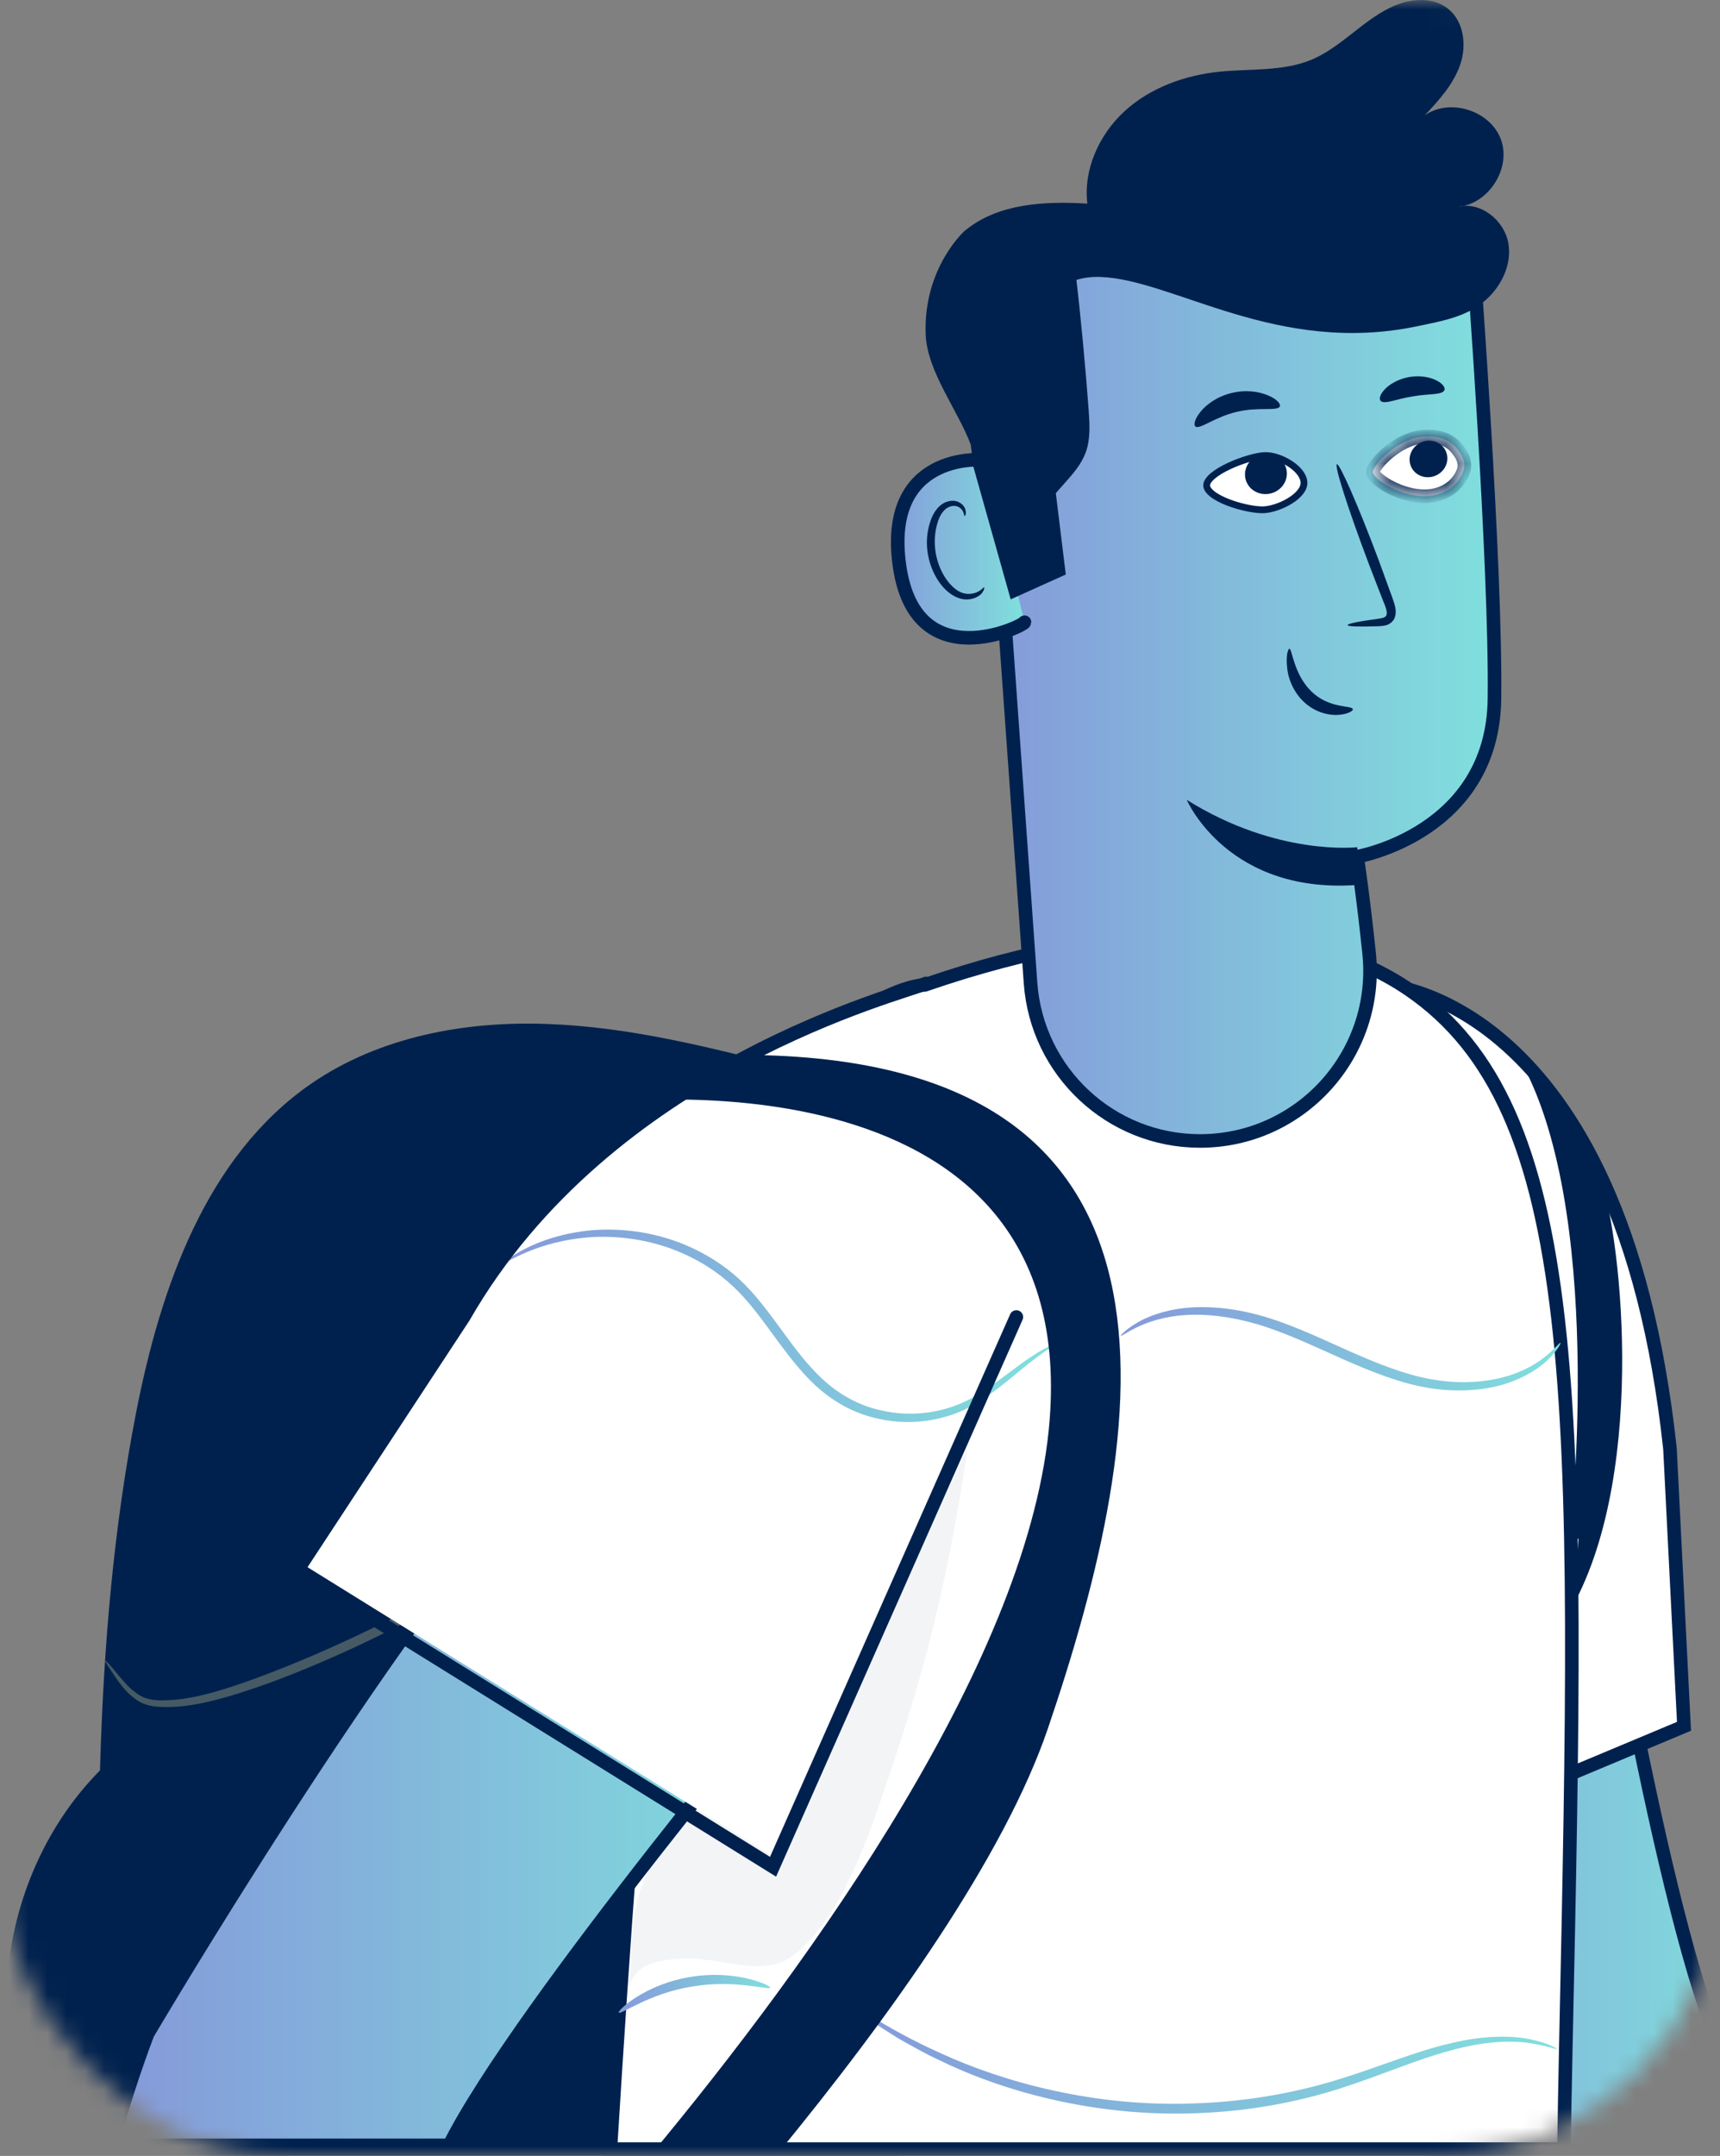 <?xml version="1.0" encoding="UTF-8"?> <svg xmlns="http://www.w3.org/2000/svg" xmlns:xlink="http://www.w3.org/1999/xlink" width="91px" height="114px" viewBox="0 0 91 114" version="1.1"><rect x="0" y="0" width="91" height="114" fill="#808080" stroke="none"/><!-- Generator: Sketch 52.5 (67469) - http://www.bohemiancoding.com/sketch --><title>foreign</title><desc>Created with Sketch.</desc><defs><rect id="path-1" x="0" y="0" width="91" height="114" rx="15"></rect><linearGradient x1="-1.562%" y1="51.152%" x2="101.778%" y2="51.152%" id="linearGradient-3"><stop stop-color="#8599DA" offset="0%"></stop><stop stop-color="#80E0DD" offset="100%"></stop></linearGradient><linearGradient x1="4.83911339e-05%" y1="51.22%" x2="100%" y2="51.22%" id="linearGradient-4"><stop stop-color="#8599DA" offset="0%"></stop><stop stop-color="#80E0DD" offset="100%"></stop></linearGradient><linearGradient x1="0.001%" y1="51.238%" x2="99.999%" y2="51.238%" id="linearGradient-5"><stop stop-color="#8599DA" offset="0%"></stop><stop stop-color="#80E0DD" offset="100%"></stop></linearGradient><linearGradient x1="-7.2142411e-05%" y1="51.212%" x2="100%" y2="51.212%" id="linearGradient-6"><stop stop-color="#8599DA" offset="0%"></stop><stop stop-color="#80E0DD" offset="100%"></stop></linearGradient><linearGradient x1="0%" y1="51.219%" x2="100%" y2="51.219%" id="linearGradient-7"><stop stop-color="#8599DA" offset="0%"></stop><stop stop-color="#80E0DD" offset="100%"></stop></linearGradient><linearGradient x1="-0%" y1="51.22%" x2="100%" y2="51.22%" id="linearGradient-8"><stop stop-color="#8599DA" offset="0%"></stop><stop stop-color="#80E0DD" offset="100%"></stop></linearGradient><linearGradient x1="0%" y1="51.219%" x2="100%" y2="51.219%" id="linearGradient-9"><stop stop-color="#8599DA" offset="0%"></stop><stop stop-color="#80E0DD" offset="100%"></stop></linearGradient><linearGradient x1="0.001%" y1="51.219%" x2="100%" y2="51.219%" id="linearGradient-10"><stop stop-color="#8599DA" offset="0%"></stop><stop stop-color="#80E0DD" offset="100%"></stop></linearGradient><path d="M0.633,1.967 C0.65,2.316 2.097,3.303 3.495,3.236 C4.587,3.184 5.223,2.513 5.434,1.888 C5.54,1.571 5.437,1.23 5.252,0.951 C4.915,0.444 4.444,0.037 3.349,0.089 C1.95,0.155 0.617,1.617 0.633,1.967 Z" id="path-11"></path></defs><g id="Page-1" stroke="none" stroke-width="1" fill="none" fill-rule="evenodd"><g id="foreign"><mask id="mask-2" fill="white"><use xlink:href="#path-1"></use></mask><g id="Mask" fill-rule="nonzero"></g><g mask="url(#mask-2)"><path d="M90.857,107.868 L90.865,107.887 L90.874,107.905 L92.994,113.642 C89.373,113.697 88.16,113.697 85.175,113.697 C83.16,113.697 81.04,113.752 78.897,113.697 C77.904,113.671 76.907,113.646 75.915,113.642 C73.931,107.548 68.529,90.351 67.389,80.488 L83.942,77.043 C83.97,77.21 84.006,77.43 84.051,77.699 C84.161,78.357 84.321,79.306 84.523,80.468 C84.928,82.791 85.501,85.969 86.173,89.386 C87.513,96.204 89.258,104.021 90.857,107.868 Z" id="Path" stroke="#00214E" stroke-width="0.718" fill="url(#linearGradient-3)"></path><path d="M28.988,54.147 C33.366,54.307 37.644,55.4 41.881,56.492 L47.559,114 L32,114 L5.468,114 C5.435,113.208 5.415,112.419 5.397,111.638 C5.116,99.292 4.836,86.826 7.2,74.7 C8.492,68.076 10.916,61.121 16.476,57.294 C20.082,54.818 24.621,53.977 28.988,54.147 Z" id="Path" fill="#00214E"></path><path d="M31.112,78.908 C31.142,78.928 30.882,79.249 30.361,79.8 C29.82,80.321 29.018,81.063 27.926,81.844 C25.773,83.448 22.567,85.322 18.87,87.055 C17.017,87.917 15.224,88.659 13.541,89.24 C11.868,89.811 10.305,90.252 8.923,90.262 C8.582,90.262 8.262,90.262 7.941,90.192 C7.62,90.122 7.34,89.981 7.12,89.811 C6.669,89.47 6.398,89.09 6.178,88.789 C5.757,88.168 5.527,87.827 5.557,87.807 C5.587,87.777 5.867,88.087 6.338,88.669 C6.579,88.949 6.869,89.3 7.29,89.581 C7.701,89.881 8.262,89.941 8.923,89.901 C10.225,89.851 11.748,89.39 13.391,88.799 C15.034,88.198 16.817,87.456 18.66,86.594 C22.326,84.881 25.532,83.067 27.716,81.564 C29.93,80.071 31.042,78.848 31.112,78.908 Z" id="Path" fill="#455A64"></path><path d="M1.53,112.239 C-1.115,105.745 0.728,97.688 5.938,92.998 L6.919,93.359 C8.662,94.983 8.632,97.698 8.452,100.073 C8.152,104.162 7.801,108.24 7.4,112.319 C7.346,112.882 7.275,113.477 7.076,114 L2.475,114 C2.08,113.47 1.783,112.854 1.53,112.239 Z" id="Path" fill="#00214E"></path><path d="M73.066,52.052 C73.066,52.052 85.749,52.453 88.353,76.603 L89.095,91.284 L83.204,93.749 L72.095,52.533" id="Path" fill="#FFFFFF"></path><path d="M73.066,52.052 C73.066,52.052 85.749,52.453 88.353,76.603 L89.095,91.284 L83.204,93.749 L72.095,52.533" id="Path" stroke="#00214E" stroke-width="0.718"></path><path d="M38.042,62.79 C40.8,57.472 43.547,54.797 45.577,53.452 C46.592,52.779 47.432,52.436 48.009,52.261 C48.297,52.174 48.521,52.129 48.669,52.105 C48.743,52.093 48.798,52.087 48.833,52.084 C48.85,52.082 48.862,52.082 48.87,52.081 L48.876,52.081 L48.876,52.081 L48.876,52.081 L48.877,52.081 L48.929,52.079 L48.98,52.062 C59.752,48.357 68.967,48.497 74.576,52.349 C79.133,55.48 81.406,60.803 82.429,69.706 C83.453,78.609 83.216,90.991 82.845,108.133 C82.805,110.004 82.771,111.843 82.744,113.641 L32.295,113.641 C32.935,103.165 33.755,91.695 34.722,82.221 C35.211,77.425 35.738,73.146 36.297,69.768 C36.577,68.078 36.864,66.618 37.158,65.434 C37.453,64.244 37.75,63.354 38.042,62.79 Z" id="Path" stroke="#00214E" stroke-width="0.718" fill="#FFFFFF"></path><path d="M83.104,80.853 C83.104,80.873 84.987,63.707 80.269,55.781 C80.269,55.781 83.395,59.198 84.547,61.924 C85.709,64.649 87.241,77.587 83.194,84.952 L83.515,81.404" id="Path" fill="#00214E"></path><path d="M82.563,71.013 C82.583,71.023 82.433,71.354 81.982,71.815 C81.541,72.276 80.74,72.827 79.638,73.178 C78.536,73.518 77.123,73.638 75.621,73.398 C74.108,73.157 72.555,72.536 70.972,71.835 C69.4,71.133 67.917,70.432 66.515,70.021 C65.112,69.61 63.78,69.46 62.678,69.54 C60.434,69.69 59.342,70.732 59.292,70.632 C59.282,70.612 59.512,70.342 60.063,70.001 C60.604,69.66 61.496,69.299 62.648,69.169 C63.8,69.039 65.182,69.149 66.645,69.55 C68.117,69.951 69.62,70.652 71.183,71.354 C72.746,72.055 74.258,72.666 75.691,72.927 C77.123,73.188 78.466,73.107 79.528,72.827 C81.712,72.256 82.493,70.913 82.563,71.013 Z" id="Path" fill="url(#linearGradient-4)"></path><path d="M40.747,105.103 C40.708,105.259 38.877,104.654 36.626,105.044 C34.365,105.396 32.828,106.558 32.74,106.421 C32.633,106.343 34.12,104.917 36.538,104.537 C38.956,104.126 40.825,105.005 40.747,105.103 Z" id="Path" fill="url(#linearGradient-5)"></path><path d="M82.362,108.335 C82.343,108.386 81.832,108.165 80.86,108.025 C79.888,107.885 78.446,107.945 76.753,108.426 C75.04,108.867 73.106,109.728 70.852,110.45 C68.588,111.171 66.004,111.652 63.269,111.743 C57.769,111.953 52.87,110.5 49.675,108.927 C48.863,108.556 48.162,108.135 47.541,107.794 C46.94,107.414 46.419,107.093 46.008,106.802 C45.207,106.211 44.776,105.86 44.796,105.84 C44.866,105.74 46.589,107.153 49.825,108.596 C53.021,110.059 57.849,111.442 63.249,111.222 C65.944,111.131 68.478,110.67 70.712,109.989 C72.946,109.307 74.909,108.466 76.672,108.065 C78.415,107.624 79.918,107.624 80.91,107.824 C81.401,107.925 81.781,108.045 82.022,108.155 C82.252,108.255 82.373,108.315 82.362,108.335 Z" id="Path" fill="url(#linearGradient-6)"></path><path d="M33.236,105.927 C33.126,104.043 34.348,103.632 36.231,103.562 C38.114,103.492 40.318,104.564 41.861,103.472 C44.336,101.718 45.798,97.519 46.69,94.924 C48.994,88.26 50.136,83.57 51.198,76.596 C47.581,83.921 44.255,90.675 40.639,97.99 L36.672,95.455 C35.79,96.026 34.178,98.701 33.737,100.415 C33.296,102.129 33.416,104.163 33.236,105.927 Z" id="Path" fill="#F2F4F6"></path><path d="M42.773,87.838 C42.773,87.838 27.466,106.066 23.769,113.442 L5.894,113.442 C6.449,111.441 7.085,109.458 7.811,107.54 C7.811,107.54 20.493,86.014 28.788,77.126 L42.773,87.838 Z" id="Path" stroke="#00214E" stroke-width="0.718" fill="url(#linearGradient-7)"></path><path d="M48.172,52.053 C47.06,52.554 32.635,56.092 25.011,69.38 L16.186,82.818 L41.38,98.451 L54.623,64.97 L48.172,52.053 Z" id="Path" fill="#FFFFFF"></path><path d="M55.806,71.083 C55.826,71.123 55.405,71.343 54.724,71.874 C54.023,72.375 53.131,73.257 51.809,74.109 C50.497,74.971 48.503,75.492 46.429,75.011 C45.398,74.79 44.366,74.289 43.484,73.558 C42.593,72.826 41.871,71.884 41.17,70.942 C40.469,69.99 39.808,69.048 39.047,68.277 C38.285,67.505 37.424,66.904 36.522,66.463 C34.729,65.571 32.876,65.341 31.373,65.411 C28.297,65.601 26.705,66.894 26.655,66.763 C26.645,66.754 26.735,66.673 26.925,66.543 C27.115,66.413 27.396,66.222 27.787,66.032 C28.558,65.631 29.77,65.19 31.343,65.05 C32.906,64.93 34.829,65.13 36.732,66.042 C37.674,66.493 38.606,67.114 39.407,67.926 C40.209,68.738 40.88,69.69 41.581,70.642 C42.272,71.584 42.973,72.486 43.805,73.177 C44.626,73.868 45.568,74.339 46.54,74.56 C48.473,75.031 50.337,74.59 51.619,73.808 C52.911,73.017 53.863,72.175 54.604,71.714 C55.335,71.223 55.796,71.062 55.806,71.083 Z" id="Path" fill="url(#linearGradient-8)"></path><path d="M49.148,52.327 C49.328,52.246 49.409,52.033 49.328,51.852 C49.246,51.672 49.033,51.591 48.853,51.672 L49.148,52.327 Z M24.531,69.64 L24.831,69.837 L24.837,69.828 L24.842,69.819 L24.531,69.64 Z M15.705,83.078 L15.405,82.881 L15.203,83.189 L15.516,83.383 L15.705,83.078 Z M40.9,98.711 L40.71,99.016 L41.061,99.234 L41.228,98.856 L40.9,98.711 Z M54.101,69.785 C54.181,69.604 54.099,69.392 53.918,69.312 C53.736,69.232 53.524,69.314 53.444,69.495 L54.101,69.785 Z M48.853,51.672 C47.826,52.135 31.918,56.042 24.219,69.462 L24.842,69.819 C32.39,56.662 47.95,52.867 49.148,52.327 L48.853,51.672 Z M24.231,69.443 L15.405,82.881 L16.005,83.275 L24.831,69.837 L24.231,69.443 Z M15.516,83.383 L40.71,99.016 L41.089,98.406 L15.894,82.773 L15.516,83.383 Z M41.228,98.856 L54.101,69.785 L53.444,69.495 L40.571,98.566 L41.228,98.856 Z" id="Shape" fill="#00214E" fill-rule="nonzero"></path><path d="M55.535,75.063 C57.088,54.95 31.603,58.358 31.603,58.358 L39.377,55.782 C64.231,55.882 60.845,75.534 55.445,91.387 C53.141,98.152 47.153,106.571 41.046,114 L34.385,114 C42.999,103.636 54.57,87.569 55.535,75.063 Z" id="Path" fill="#00214E"></path><path d="M63.489,60.332 C68.829,60.332 72.986,55.712 72.435,50.401 C72.135,47.515 71.804,45.3 71.804,45.3 C71.804,45.3 78.977,44.068 79.067,36.953 C79.157,29.848 77.925,13.524 77.925,13.524 C69.7,9.986 60.203,11.179 53.111,16.64 L52.059,17.452 L54.523,51.984 C54.864,56.684 58.771,60.332 63.489,60.332 Z" id="Path" stroke="#00214E" stroke-width="0.718" fill="url(#linearGradient-9)"></path><path d="M71.303,33.055 C71.293,32.975 71.904,32.855 72.886,32.724 C73.146,32.694 73.347,32.634 73.357,32.504 C73.407,32.354 73.307,32.073 73.176,31.772 C72.926,31.121 72.665,30.47 72.405,29.778 C71.333,26.942 70.582,24.607 70.732,24.547 C70.872,24.497 71.864,26.742 72.926,29.578 C73.176,30.269 73.417,30.931 73.657,31.582 C73.747,31.883 73.928,32.223 73.797,32.644 C73.727,32.855 73.527,33.005 73.357,33.055 C73.186,33.105 73.046,33.105 72.916,33.115 C71.934,33.145 71.313,33.135 71.303,33.055 Z" id="Path" fill="#00214E"></path><path d="M71.804,44.799 C71.804,44.799 67.567,45.291 62.788,42.294 C62.788,42.294 64.982,47.415 72.064,46.774 L71.804,44.799 Z" id="Path" fill="#00214E"></path><path d="M52.039,24.335 C51.879,24.285 46.74,23.934 47.591,29.927 C48.443,35.919 54.213,33.074 54.203,32.903 C54.193,32.733 52.039,24.335 52.039,24.335 Z" id="Path" fill="url(#linearGradient-10)"></path><path d="M52.039,24.335 C51.879,24.285 46.74,23.934 47.591,29.927 C48.443,35.919 54.213,33.074 54.203,32.903" id="Path" stroke="#00214E" stroke-width="0.718" stroke-linecap="round"></path><path d="M52.069,31.06 C52.039,31.04 51.979,31.15 51.809,31.25 C51.648,31.351 51.358,31.451 51.027,31.381 C50.366,31.24 49.685,30.308 49.505,29.236 C49.414,28.695 49.454,28.154 49.585,27.703 C49.705,27.242 49.945,26.891 50.256,26.791 C50.566,26.671 50.817,26.831 50.917,26.991 C51.017,27.152 50.997,27.272 51.037,27.282 C51.057,27.292 51.147,27.162 51.067,26.921 C51.027,26.801 50.937,26.671 50.777,26.581 C50.617,26.48 50.396,26.45 50.176,26.51 C49.715,26.611 49.364,27.092 49.214,27.593 C49.044,28.104 48.984,28.705 49.094,29.316 C49.304,30.519 50.086,31.561 50.987,31.691 C51.428,31.741 51.758,31.561 51.919,31.401 C52.079,31.21 52.089,31.07 52.069,31.06 Z" id="Path" fill="#00214E"></path><path d="M48.974,17.672 C49.044,19.636 50.667,21.671 51.358,23.505 L51.508,24.717 L53.472,31.692 L56.387,30.379 L54.984,18.925 C54.984,18.925 54.393,14.496 58.25,14.646 C62.107,14.796 67.577,18.805 74.98,17.251 C76.182,17.001 77.424,16.79 78.396,16.039 C79.368,15.287 80.019,14.045 79.798,12.842 C79.578,11.64 78.326,10.637 77.144,10.938 C78.766,10.788 79.969,8.894 79.408,7.371 C78.847,5.847 76.713,5.166 75.38,6.098 C76.132,5.296 76.893,4.465 77.254,3.422 C77.614,2.38 77.444,1.077 76.563,0.426 C75.701,-0.225 74.449,-0.055 73.487,0.436 C72.025,1.168 70.913,2.51 69.4,3.152 C67.867,3.793 66.144,3.623 64.501,3.793 C62.678,3.983 60.865,4.635 59.512,5.867 C58.16,7.1 57.309,8.954 57.529,10.768 C55.285,10.627 52.821,10.758 51.097,12.161 C51.068,12.151 48.843,14.145 48.974,17.672 Z" id="Path" fill="#00214E"></path><path d="M67.712,21.493 C67.583,21.758 66.558,21.499 65.424,21.782 C64.274,22.043 63.477,22.728 63.249,22.554 C63.14,22.467 63.205,22.153 63.524,21.763 C63.832,21.382 64.42,20.95 65.184,20.776 C65.949,20.592 66.66,20.714 67.116,20.921 C67.565,21.107 67.77,21.37 67.712,21.493 Z" id="Path" fill="#00214E"></path><path d="M76.419,20.635 C76.288,20.9 75.562,20.811 74.739,20.962 C73.911,21.082 73.245,21.408 73.043,21.196 C72.948,21.09 73.014,20.847 73.278,20.572 C73.542,20.297 74.007,20.032 74.568,19.934 C75.14,19.837 75.671,19.946 76,20.117 C76.339,20.289 76.479,20.503 76.419,20.635 Z" id="Path" fill="#00214E"></path><path d="M55.155,27.152 C55.696,25.929 56.998,25.158 57.449,23.905 C57.699,23.204 57.649,22.442 57.599,21.701 C57.419,19.305 57.198,16.91 56.918,14.525 C56.898,14.315 56.858,14.085 56.707,13.934 C56.457,13.704 56.056,13.814 55.746,13.974 C54.333,14.716 53.371,16.149 52.981,17.692 C52.59,19.235 52.74,20.869 53.141,22.412 C53.552,23.945 54.213,25.408 54.874,26.851" id="Path" fill="#00214E"></path><path d="M68.214,34.306 C68.365,34.269 68.426,35.645 69.394,36.574 C70.363,37.503 71.543,37.28 71.573,37.503 C71.603,37.578 71.331,37.763 70.817,37.801 C70.332,37.838 69.606,37.689 69.001,37.131 C68.395,36.574 68.123,35.793 68.093,35.236 C68.032,34.641 68.153,34.306 68.214,34.306 Z" id="Path" fill="#00214E"></path><path d="M63.84,25.674 C63.844,25.809 63.941,25.966 64.159,26.134 C64.372,26.299 64.67,26.449 65.004,26.576 C65.675,26.831 66.439,26.971 66.84,26.957 C67.235,26.944 67.794,26.765 68.249,26.483 C68.475,26.343 68.667,26.183 68.799,26.014 C68.931,25.845 68.996,25.677 68.99,25.515 C68.978,25.173 68.693,24.81 68.255,24.524 C67.823,24.242 67.301,24.075 66.916,24.088 C66.517,24.102 65.722,24.318 65.025,24.644 C64.679,24.806 64.37,24.989 64.151,25.178 C63.926,25.374 63.835,25.543 63.84,25.674 Z" id="Path" stroke="#00214E" stroke-width="0.359" fill="#FFFFFF"></path><path d="M68.084,24.992 C68.111,25.579 67.638,26.084 67.026,26.125 C66.416,26.165 65.897,25.724 65.87,25.137 C65.842,24.551 66.317,24.044 66.927,24.003 C67.538,23.964 68.057,24.406 68.084,24.992 Z" id="Path" fill="#00214E"></path><path d="M72.633,24.967 C72.65,25.316 74.097,26.303 75.495,26.236 C76.587,26.184 77.223,25.513 77.434,24.888 C77.54,24.571 77.437,24.23 77.252,23.951 C76.915,23.444 76.444,23.037 75.349,23.089 C73.951,23.155 72.617,24.617 72.633,24.967 Z" id="Path" fill="#FFFFFF"></path><g id="Clipped" transform="translate(72, 23)"><g id="Shape-Clipped"><mask id="mask-12" fill="white"><use xlink:href="#path-11"></use></mask><g id="path-9"></g><path d="M0.633,1.967 L0.992,1.95 L0.633,1.967 Z M3.349,0.089 L3.332,-0.27 L3.349,0.089 Z M5.252,0.951 L5.551,0.752 L5.252,0.951 Z M0.992,1.95 C0.989,1.888 0.964,1.871 0.994,1.913 C1.017,1.945 1.06,1.993 1.128,2.052 C1.262,2.17 1.463,2.309 1.713,2.439 C2.215,2.703 2.862,2.907 3.478,2.878 L3.512,3.595 C2.73,3.632 1.954,3.377 1.379,3.076 C1.09,2.924 0.839,2.755 0.654,2.591 C0.561,2.51 0.478,2.424 0.413,2.336 C0.356,2.257 0.282,2.133 0.275,1.984 L0.992,1.95 Z M3.478,2.878 C4.412,2.833 4.927,2.268 5.093,1.773 L5.774,2.003 C5.519,2.757 4.763,3.535 3.512,3.595 L3.478,2.878 Z M4.953,1.15 C4.803,0.924 4.641,0.748 4.415,0.627 C4.189,0.506 3.866,0.424 3.366,0.448 L3.332,-0.27 C3.926,-0.298 4.386,-0.203 4.754,-0.006 C5.122,0.19 5.364,0.471 5.551,0.752 L4.953,1.15 Z M3.366,0.448 C2.777,0.475 2.167,0.805 1.689,1.199 C1.454,1.392 1.265,1.591 1.138,1.755 C1.075,1.837 1.032,1.904 1.008,1.952 C0.976,2.014 0.995,2.004 0.992,1.95 L0.275,1.984 C0.268,1.842 0.325,1.71 0.368,1.625 C0.419,1.526 0.489,1.421 0.57,1.316 C0.733,1.105 0.961,0.869 1.232,0.645 C1.767,0.204 2.523,-0.231 3.332,-0.27 L3.366,0.448 Z M5.093,1.773 C5.151,1.603 5.105,1.379 4.953,1.15 L5.551,0.752 C5.769,1.08 5.93,1.54 5.774,2.003 L5.093,1.773 Z" id="Shape" fill="#00214E" fill-rule="nonzero" mask="url(#mask-12)"></path></g></g><path d="M76.559,24.062 C76.659,24.584 76.299,25.098 75.757,25.213 C75.215,25.327 74.693,24.999 74.594,24.476 C74.494,23.955 74.853,23.44 75.395,23.325 C75.938,23.21 76.459,23.54 76.559,24.062 Z" id="Path" fill="#00214E"></path></g></g></g></svg> 